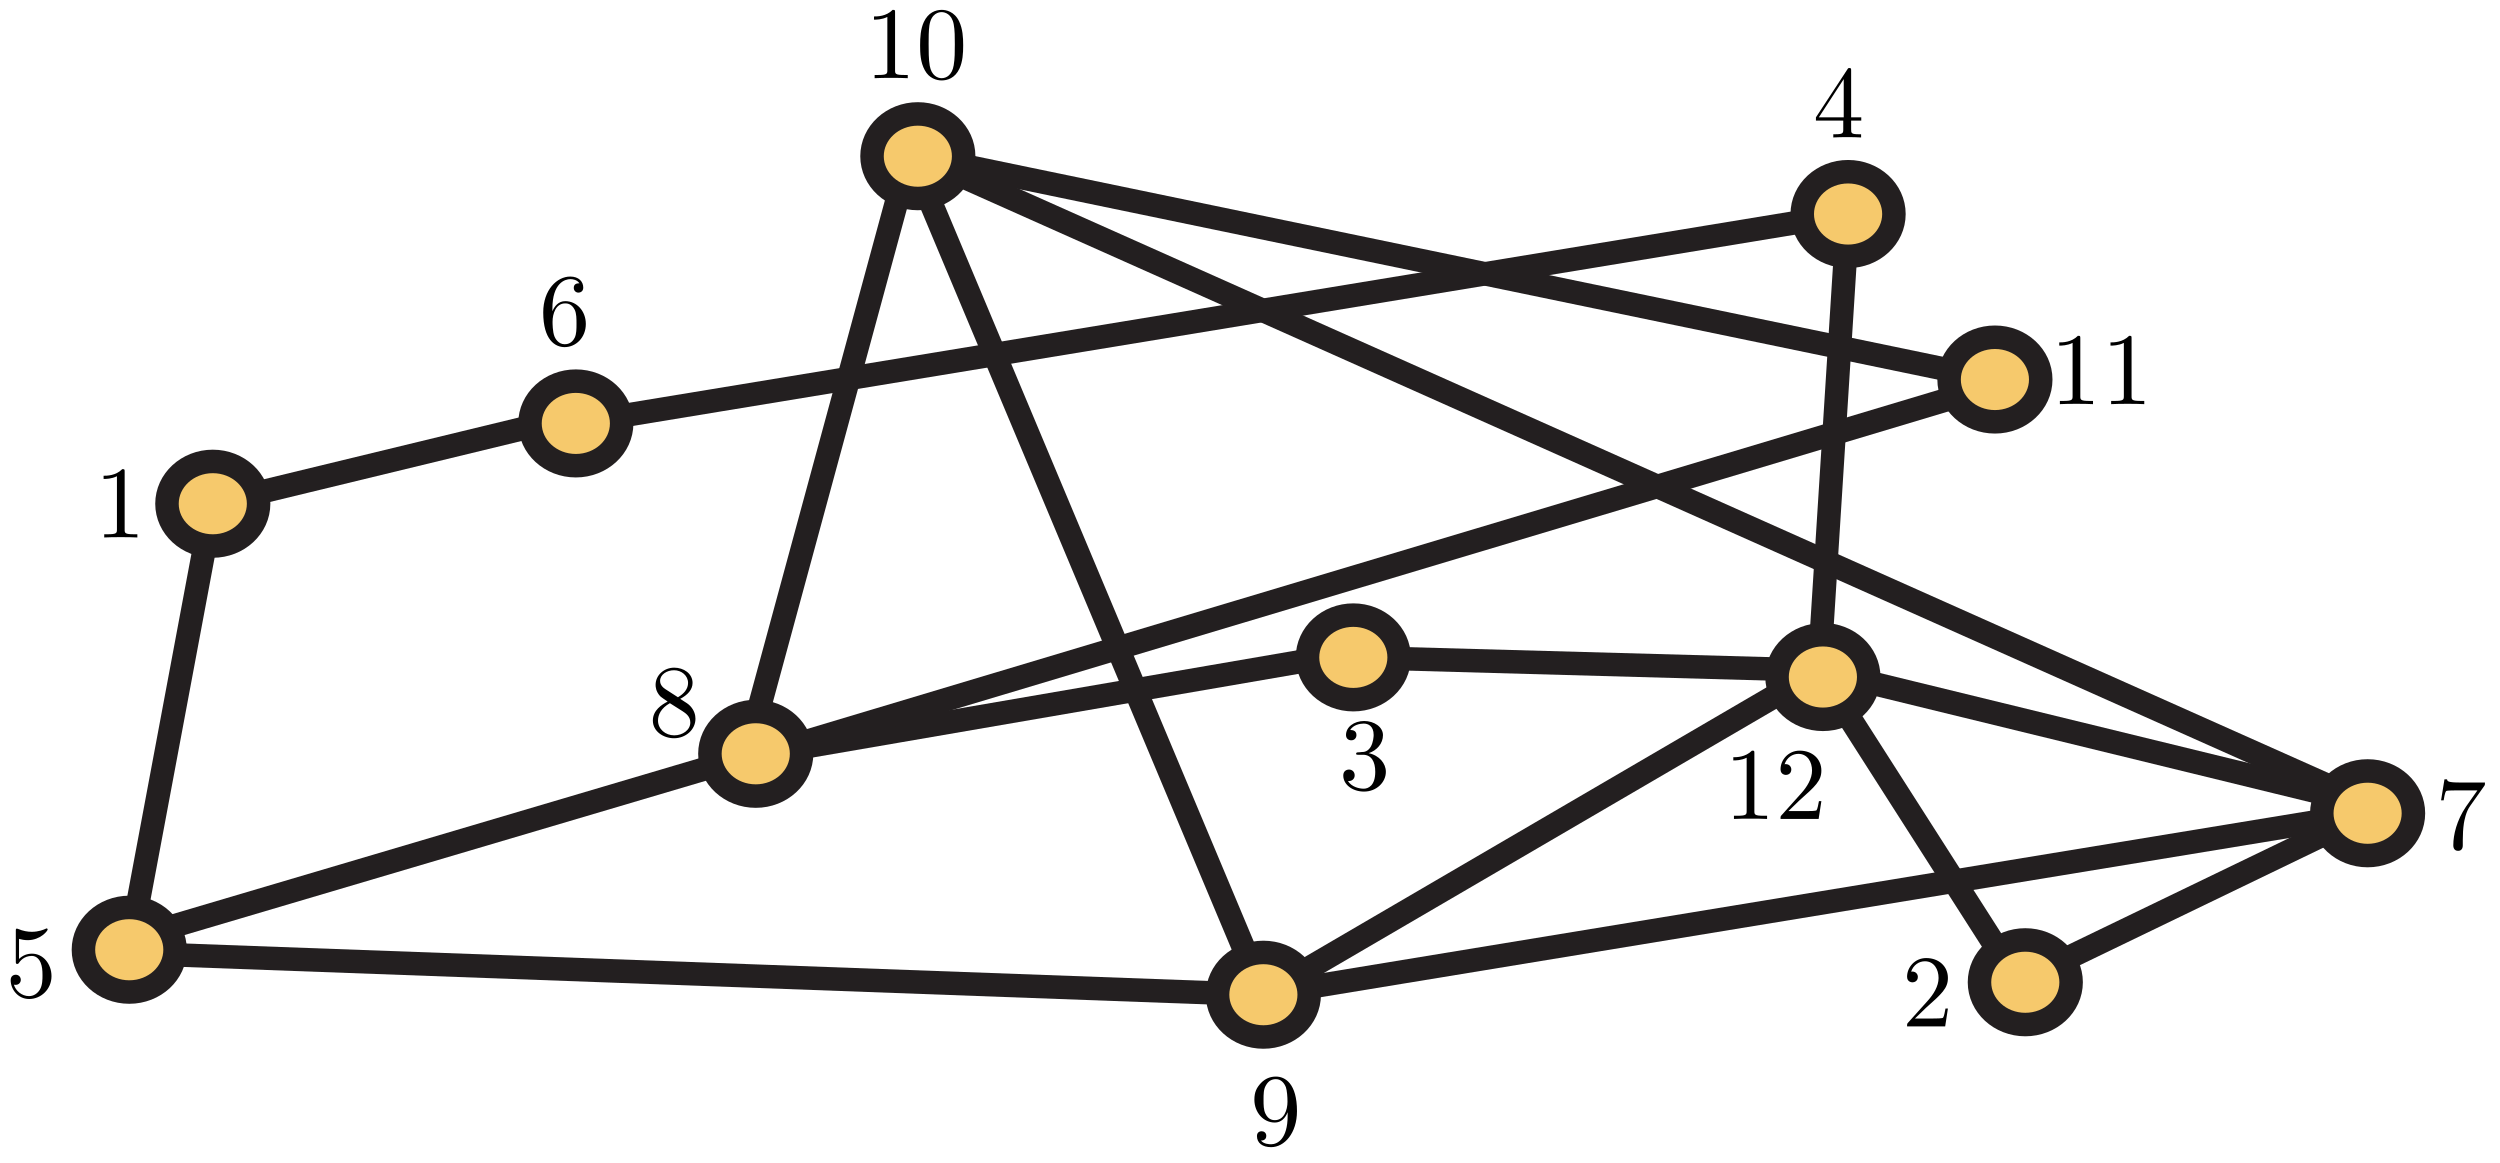 <?xml version="1.0" encoding="UTF-8"?>
<svg xmlns="http://www.w3.org/2000/svg" xmlns:xlink="http://www.w3.org/1999/xlink" width="243pt" height="113pt" viewBox="0 0 243 113" version="1.1">
<defs>
<g>
<symbol overflow="visible" id="glyph0-0">
<path style="stroke:none;" d=""/>
</symbol>
<symbol overflow="visible" id="glyph0-1">
<path style="stroke:none;" d="M 2.938 -6.375 C 2.938 -6.625 2.938 -6.641 2.703 -6.641 C 2.078 -6 1.203 -6 0.891 -6 L 0.891 -5.688 C 1.094 -5.688 1.672 -5.688 2.188 -5.953 L 2.188 -0.781 C 2.188 -0.422 2.156 -0.312 1.266 -0.312 L 0.953 -0.312 L 0.953 0 C 1.297 -0.031 2.156 -0.031 2.562 -0.031 C 2.953 -0.031 3.828 -0.031 4.172 0 L 4.172 -0.312 L 3.859 -0.312 C 2.953 -0.312 2.938 -0.422 2.938 -0.781 Z M 2.938 -6.375 "/>
</symbol>
<symbol overflow="visible" id="glyph0-2">
<path style="stroke:none;" d="M 1.266 -0.766 L 2.328 -1.797 C 3.875 -3.172 4.469 -3.703 4.469 -4.703 C 4.469 -5.844 3.578 -6.641 2.359 -6.641 C 1.234 -6.641 0.5 -5.719 0.5 -4.828 C 0.5 -4.281 1 -4.281 1.031 -4.281 C 1.203 -4.281 1.547 -4.391 1.547 -4.812 C 1.547 -5.062 1.359 -5.328 1.016 -5.328 C 0.938 -5.328 0.922 -5.328 0.891 -5.312 C 1.109 -5.969 1.656 -6.328 2.234 -6.328 C 3.141 -6.328 3.562 -5.516 3.562 -4.703 C 3.562 -3.906 3.078 -3.125 2.516 -2.5 L 0.609 -0.375 C 0.5 -0.266 0.5 -0.234 0.5 0 L 4.203 0 L 4.469 -1.734 L 4.234 -1.734 C 4.172 -1.438 4.109 -1 4 -0.844 C 3.938 -0.766 3.281 -0.766 3.062 -0.766 Z M 1.266 -0.766 "/>
</symbol>
<symbol overflow="visible" id="glyph0-3">
<path style="stroke:none;" d="M 2.891 -3.516 C 3.703 -3.781 4.281 -4.469 4.281 -5.266 C 4.281 -6.078 3.406 -6.641 2.453 -6.641 C 1.453 -6.641 0.688 -6.047 0.688 -5.281 C 0.688 -4.953 0.906 -4.766 1.203 -4.766 C 1.5 -4.766 1.703 -4.984 1.703 -5.281 C 1.703 -5.766 1.234 -5.766 1.094 -5.766 C 1.391 -6.266 2.047 -6.391 2.406 -6.391 C 2.828 -6.391 3.375 -6.172 3.375 -5.281 C 3.375 -5.156 3.344 -4.578 3.094 -4.141 C 2.797 -3.656 2.453 -3.625 2.203 -3.625 C 2.125 -3.609 1.891 -3.594 1.812 -3.594 C 1.734 -3.578 1.672 -3.562 1.672 -3.469 C 1.672 -3.359 1.734 -3.359 1.906 -3.359 L 2.344 -3.359 C 3.156 -3.359 3.531 -2.688 3.531 -1.703 C 3.531 -0.344 2.844 -0.062 2.406 -0.062 C 1.969 -0.062 1.219 -0.234 0.875 -0.812 C 1.219 -0.766 1.531 -0.984 1.531 -1.359 C 1.531 -1.719 1.266 -1.922 0.984 -1.922 C 0.734 -1.922 0.422 -1.781 0.422 -1.344 C 0.422 -0.438 1.344 0.219 2.438 0.219 C 3.656 0.219 4.562 -0.688 4.562 -1.703 C 4.562 -2.516 3.922 -3.297 2.891 -3.516 Z M 2.891 -3.516 "/>
</symbol>
<symbol overflow="visible" id="glyph0-4">
<path style="stroke:none;" d="M 2.938 -1.641 L 2.938 -0.781 C 2.938 -0.422 2.906 -0.312 2.172 -0.312 L 1.969 -0.312 L 1.969 0 C 2.375 -0.031 2.891 -0.031 3.312 -0.031 C 3.734 -0.031 4.25 -0.031 4.672 0 L 4.672 -0.312 L 4.453 -0.312 C 3.719 -0.312 3.703 -0.422 3.703 -0.781 L 3.703 -1.641 L 4.688 -1.641 L 4.688 -1.953 L 3.703 -1.953 L 3.703 -6.484 C 3.703 -6.688 3.703 -6.75 3.531 -6.75 C 3.453 -6.75 3.422 -6.75 3.344 -6.625 L 0.281 -1.953 L 0.281 -1.641 Z M 2.984 -1.953 L 0.562 -1.953 L 2.984 -5.672 Z M 2.984 -1.953 "/>
</symbol>
<symbol overflow="visible" id="glyph0-5">
<path style="stroke:none;" d="M 4.469 -2 C 4.469 -3.188 3.656 -4.188 2.578 -4.188 C 2.109 -4.188 1.672 -4.031 1.312 -3.672 L 1.312 -5.625 C 1.516 -5.562 1.844 -5.5 2.156 -5.5 C 3.391 -5.5 4.094 -6.406 4.094 -6.531 C 4.094 -6.594 4.062 -6.641 3.984 -6.641 C 3.984 -6.641 3.953 -6.641 3.906 -6.609 C 3.703 -6.516 3.219 -6.312 2.547 -6.312 C 2.156 -6.312 1.688 -6.391 1.219 -6.594 C 1.141 -6.625 1.125 -6.625 1.109 -6.625 C 1 -6.625 1 -6.547 1 -6.391 L 1 -3.438 C 1 -3.266 1 -3.188 1.141 -3.188 C 1.219 -3.188 1.234 -3.203 1.281 -3.266 C 1.391 -3.422 1.75 -3.969 2.562 -3.969 C 3.078 -3.969 3.328 -3.516 3.406 -3.328 C 3.562 -2.953 3.594 -2.578 3.594 -2.078 C 3.594 -1.719 3.594 -1.125 3.344 -0.703 C 3.109 -0.312 2.734 -0.062 2.281 -0.062 C 1.562 -0.062 0.984 -0.594 0.812 -1.172 C 0.844 -1.172 0.875 -1.156 0.984 -1.156 C 1.312 -1.156 1.484 -1.406 1.484 -1.641 C 1.484 -1.891 1.312 -2.141 0.984 -2.141 C 0.844 -2.141 0.5 -2.062 0.5 -1.609 C 0.5 -0.75 1.188 0.219 2.297 0.219 C 3.453 0.219 4.469 -0.734 4.469 -2 Z M 4.469 -2 "/>
</symbol>
<symbol overflow="visible" id="glyph0-6">
<path style="stroke:none;" d="M 1.312 -3.266 L 1.312 -3.516 C 1.312 -6.031 2.547 -6.391 3.062 -6.391 C 3.297 -6.391 3.719 -6.328 3.938 -5.984 C 3.781 -5.984 3.391 -5.984 3.391 -5.547 C 3.391 -5.234 3.625 -5.078 3.844 -5.078 C 4 -5.078 4.312 -5.172 4.312 -5.562 C 4.312 -6.156 3.875 -6.641 3.047 -6.641 C 1.766 -6.641 0.422 -5.359 0.422 -3.156 C 0.422 -0.484 1.578 0.219 2.5 0.219 C 3.609 0.219 4.562 -0.719 4.562 -2.031 C 4.562 -3.297 3.672 -4.25 2.562 -4.25 C 1.891 -4.25 1.516 -3.75 1.312 -3.266 Z M 2.5 -0.062 C 1.875 -0.062 1.578 -0.656 1.516 -0.812 C 1.328 -1.281 1.328 -2.078 1.328 -2.25 C 1.328 -3.031 1.656 -4.031 2.547 -4.031 C 2.719 -4.031 3.172 -4.031 3.484 -3.406 C 3.656 -3.047 3.656 -2.531 3.656 -2.047 C 3.656 -1.562 3.656 -1.062 3.484 -0.703 C 3.188 -0.109 2.734 -0.062 2.5 -0.062 Z M 2.5 -0.062 "/>
</symbol>
<symbol overflow="visible" id="glyph0-7">
<path style="stroke:none;" d="M 1.625 -4.562 C 1.172 -4.859 1.125 -5.188 1.125 -5.359 C 1.125 -5.969 1.781 -6.391 2.484 -6.391 C 3.203 -6.391 3.844 -5.875 3.844 -5.156 C 3.844 -4.578 3.453 -4.109 2.859 -3.766 Z M 3.078 -3.609 C 3.797 -3.984 4.281 -4.5 4.281 -5.156 C 4.281 -6.078 3.406 -6.641 2.5 -6.641 C 1.5 -6.641 0.688 -5.906 0.688 -4.969 C 0.688 -4.797 0.703 -4.344 1.125 -3.875 C 1.234 -3.766 1.609 -3.516 1.859 -3.344 C 1.281 -3.047 0.422 -2.5 0.422 -1.5 C 0.422 -0.453 1.438 0.219 2.484 0.219 C 3.609 0.219 4.562 -0.609 4.562 -1.672 C 4.562 -2.031 4.453 -2.484 4.062 -2.906 C 3.875 -3.109 3.719 -3.203 3.078 -3.609 Z M 2.078 -3.188 L 3.312 -2.406 C 3.594 -2.219 4.062 -1.922 4.062 -1.312 C 4.062 -0.578 3.312 -0.062 2.5 -0.062 C 1.641 -0.062 0.922 -0.672 0.922 -1.5 C 0.922 -2.078 1.234 -2.719 2.078 -3.188 Z M 2.078 -3.188 "/>
</symbol>
<symbol overflow="visible" id="glyph0-8">
<path style="stroke:none;" d="M 3.656 -3.172 L 3.656 -2.844 C 3.656 -0.516 2.625 -0.062 2.047 -0.062 C 1.875 -0.062 1.328 -0.078 1.062 -0.422 C 1.5 -0.422 1.578 -0.703 1.578 -0.875 C 1.578 -1.188 1.344 -1.328 1.125 -1.328 C 0.969 -1.328 0.672 -1.25 0.672 -0.859 C 0.672 -0.188 1.203 0.219 2.047 0.219 C 3.344 0.219 4.562 -1.141 4.562 -3.281 C 4.562 -5.969 3.406 -6.641 2.516 -6.641 C 1.969 -6.641 1.484 -6.453 1.062 -6.016 C 0.641 -5.562 0.422 -5.141 0.422 -4.391 C 0.422 -3.156 1.297 -2.172 2.406 -2.172 C 3.016 -2.172 3.422 -2.594 3.656 -3.172 Z M 2.422 -2.406 C 2.266 -2.406 1.797 -2.406 1.5 -3.031 C 1.312 -3.406 1.312 -3.891 1.312 -4.391 C 1.312 -4.922 1.312 -5.391 1.531 -5.766 C 1.797 -6.266 2.172 -6.391 2.516 -6.391 C 2.984 -6.391 3.312 -6.047 3.484 -5.609 C 3.594 -5.281 3.641 -4.656 3.641 -4.203 C 3.641 -3.375 3.297 -2.406 2.422 -2.406 Z M 2.422 -2.406 "/>
</symbol>
<symbol overflow="visible" id="glyph0-9">
<path style="stroke:none;" d="M 4.578 -3.188 C 4.578 -3.984 4.531 -4.781 4.188 -5.516 C 3.734 -6.484 2.906 -6.641 2.5 -6.641 C 1.891 -6.641 1.172 -6.375 0.75 -5.453 C 0.438 -4.766 0.391 -3.984 0.391 -3.188 C 0.391 -2.438 0.422 -1.547 0.844 -0.781 C 1.266 0.016 2 0.219 2.484 0.219 C 3.016 0.219 3.781 0.016 4.219 -0.938 C 4.531 -1.625 4.578 -2.406 4.578 -3.188 Z M 2.484 0 C 2.094 0 1.5 -0.25 1.328 -1.203 C 1.219 -1.797 1.219 -2.719 1.219 -3.312 C 1.219 -3.953 1.219 -4.609 1.297 -5.141 C 1.484 -6.328 2.234 -6.422 2.484 -6.422 C 2.812 -6.422 3.469 -6.234 3.656 -5.25 C 3.766 -4.688 3.766 -3.938 3.766 -3.312 C 3.766 -2.562 3.766 -1.891 3.656 -1.25 C 3.5 -0.297 2.938 0 2.484 0 Z M 2.484 0 "/>
</symbol>
<symbol overflow="visible" id="glyph1-0">
<path style="stroke:none;" d=""/>
</symbol>
<symbol overflow="visible" id="glyph1-1">
<path style="stroke:none;" d="M 4.828 -6.422 L 2.406 -6.422 C 1.203 -6.422 1.172 -6.547 1.141 -6.734 L 0.891 -6.734 L 0.562 -4.688 L 0.812 -4.688 C 0.844 -4.844 0.922 -5.469 1.062 -5.594 C 1.125 -5.656 1.906 -5.656 2.031 -5.656 L 4.094 -5.656 L 2.984 -4.078 C 2.078 -2.734 1.75 -1.344 1.75 -0.328 C 1.75 -0.234 1.75 0.219 2.219 0.219 C 2.672 0.219 2.672 -0.234 2.672 -0.328 L 2.672 -0.844 C 2.672 -1.391 2.703 -1.938 2.781 -2.469 C 2.828 -2.703 2.953 -3.562 3.406 -4.172 L 4.75 -6.078 C 4.828 -6.188 4.828 -6.203 4.828 -6.422 Z M 4.828 -6.422 "/>
</symbol>
</g>
<clipPath id="clip1">
  <path d="M 75 5.539 L 243 5.539 L 243 92 L 75 92 Z M 75 5.539 "/>
</clipPath>
<clipPath id="clip2">
  <path d="M 75 5.539 L 136 5.539 L 136 108.402 L 75 108.402 Z M 75 5.539 "/>
</clipPath>
<clipPath id="clip3">
  <path d="M 109 66 L 243 66 L 243 108.402 L 109 108.402 Z M 109 66 "/>
</clipPath>
<clipPath id="clip4">
  <path d="M 0 79 L 136 79 L 136 108.402 L 0 108.402 Z M 0 79 "/>
</clipPath>
<clipPath id="clip5">
  <path d="M 59 5.539 L 102 5.539 L 102 86 L 59 86 Z M 59 5.539 "/>
</clipPath>
<clipPath id="clip6">
  <path d="M 183 66 L 243 66 L 243 108.402 L 183 108.402 Z M 183 66 "/>
</clipPath>
<clipPath id="clip7">
  <path d="M 163 52 L 210 52 L 210 108.402 L 163 108.402 Z M 163 52 "/>
</clipPath>
<clipPath id="clip8">
  <path d="M 109 52 L 190 52 L 190 108.402 L 109 108.402 Z M 109 52 "/>
</clipPath>
<clipPath id="clip9">
  <path d="M 76 5.539 L 207 5.539 L 207 50 L 76 50 Z M 76 5.539 "/>
</clipPath>
<clipPath id="clip10">
  <path d="M 105 79 L 141 79 L 141 108.402 L 105 108.402 Z M 105 79 "/>
</clipPath>
<clipPath id="clip11">
  <path d="M 162 5.539 L 198 5.539 L 198 38 L 162 38 Z M 162 5.539 "/>
</clipPath>
<clipPath id="clip12">
  <path d="M 0 75 L 30 75 L 30 108.402 L 0 108.402 Z M 0 75 "/>
</clipPath>
<clipPath id="clip13">
  <path d="M 179 78 L 215 78 L 215 108.402 L 179 108.402 Z M 179 78 "/>
</clipPath>
<clipPath id="clip14">
  <path d="M 71 5.539 L 107 5.539 L 107 33 L 71 33 Z M 71 5.539 "/>
</clipPath>
</defs>
<g id="surface1">
<g clip-path="url(#clip1)" clip-rule="nonzero">
<path style="fill:none;stroke-width:4;stroke-linecap:butt;stroke-linejoin:miter;stroke:rgb(13.73%,12.16%,12.549%);stroke-opacity:1;stroke-miterlimit:4;" d="M 0.001 -0.001 L 248.632 -110.927 " transform="matrix(0.571,0,0,-0.571,88.445,14.87)"/>
</g>
<g clip-path="url(#clip2)" clip-rule="nonzero">
<path style="fill:none;stroke-width:4;stroke-linecap:butt;stroke-linejoin:miter;stroke:rgb(13.73%,12.16%,12.549%);stroke-opacity:1;stroke-miterlimit:4;" d="M 0.002 -0 L -60.108 143.168 " transform="matrix(0.571,0,0,-0.571,122.796,96.687)"/>
</g>
<g clip-path="url(#clip3)" clip-rule="nonzero">
<path style="fill:none;stroke-width:4;stroke-linecap:butt;stroke-linejoin:miter;stroke:rgb(13.73%,12.16%,12.549%);stroke-opacity:1;stroke-miterlimit:4;" d="M 0.002 -0 L 187.818 30.869 " transform="matrix(0.571,0,0,-0.571,122.796,96.687)"/>
</g>
<path style="fill:none;stroke-width:4;stroke-linecap:butt;stroke-linejoin:miter;stroke:rgb(13.73%,12.16%,12.549%);stroke-opacity:1;stroke-miterlimit:4;" d="M -0.003 -0.002 L 14.208 75.858 " transform="matrix(0.571,0,0,-0.571,12.56,92.315)"/>
<path style="fill:none;stroke-width:4;stroke-linecap:butt;stroke-linejoin:miter;stroke:rgb(13.73%,12.16%,12.549%);stroke-opacity:1;stroke-miterlimit:4;" d="M 0.001 -0.001 L 59.017 14.305 " transform="matrix(0.571,0,0,-0.571,20.679,48.964)"/>
<path style="fill:none;stroke-width:4;stroke-linecap:butt;stroke-linejoin:miter;stroke:rgb(13.73%,12.16%,12.549%);stroke-opacity:1;stroke-miterlimit:4;" d="M -0.003 -0 L 107.101 31.696 " transform="matrix(0.571,0,0,-0.571,12.248,91.379)"/>
<g clip-path="url(#clip4)" clip-rule="nonzero">
<path style="fill:none;stroke-width:4;stroke-linecap:butt;stroke-linejoin:miter;stroke:rgb(13.73%,12.16%,12.549%);stroke-opacity:1;stroke-miterlimit:4;" d="M 0.003 -0.002 L 193.992 -7.104 " transform="matrix(0.571,0,0,-0.571,11.936,92.628)"/>
</g>
<g clip-path="url(#clip5)" clip-rule="nonzero">
<path style="fill:none;stroke-width:4;stroke-linecap:butt;stroke-linejoin:miter;stroke:rgb(13.73%,12.16%,12.549%);stroke-opacity:1;stroke-miterlimit:4;" d="M 0.003 0.002 L 27.324 100.545 " transform="matrix(0.571,0,0,-0.571,72.831,72.329)"/>
</g>
<path style="fill:none;stroke-width:4;stroke-linecap:butt;stroke-linejoin:miter;stroke:rgb(13.73%,12.16%,12.549%);stroke-opacity:1;stroke-miterlimit:4;" d="M 0.003 0.001 L 216.391 35.613 " transform="matrix(0.571,0,0,-0.571,55.967,41.157)"/>
<path style="fill:none;stroke-width:4;stroke-linecap:butt;stroke-linejoin:miter;stroke:rgb(13.73%,12.16%,12.549%);stroke-opacity:1;stroke-miterlimit:4;" d="M -0.003 -0.001 L -4.917 -77.598 " transform="matrix(0.571,0,0,-0.571,179.63,20.804)"/>
<path style="fill:none;stroke-width:4;stroke-linecap:butt;stroke-linejoin:miter;stroke:rgb(13.73%,12.16%,12.549%);stroke-opacity:1;stroke-miterlimit:4;" d="M 0.001 -0.002 L -79.235 2.185 " transform="matrix(0.571,0,0,-0.571,176.82,65.147)"/>
<g clip-path="url(#clip6)" clip-rule="nonzero">
<path style="fill:none;stroke-width:4;stroke-linecap:butt;stroke-linejoin:miter;stroke:rgb(13.73%,12.16%,12.549%);stroke-opacity:1;stroke-miterlimit:4;" d="M 0 0.002 L -59.406 -28.679 " transform="matrix(0.571,0,0,-0.571,230.129,79.048)"/>
</g>
<g clip-path="url(#clip7)" clip-rule="nonzero">
<path style="fill:none;stroke-width:4;stroke-linecap:butt;stroke-linejoin:miter;stroke:rgb(13.73%,12.16%,12.549%);stroke-opacity:1;stroke-miterlimit:4;" d="M -0.003 0.001 L -33.879 53.003 " transform="matrix(0.571,0,0,-0.571,196.181,95.438)"/>
</g>
<g clip-path="url(#clip8)" clip-rule="nonzero">
<path style="fill:none;stroke-width:4;stroke-linecap:butt;stroke-linejoin:miter;stroke:rgb(13.73%,12.16%,12.549%);stroke-opacity:1;stroke-miterlimit:4;" d="M 0.001 -0.002 L -94.533 -55.192 " transform="matrix(0.571,0,0,-0.571,176.82,65.147)"/>
</g>
<path style="fill:none;stroke-width:4;stroke-linecap:butt;stroke-linejoin:miter;stroke:rgb(13.73%,12.16%,12.549%);stroke-opacity:1;stroke-miterlimit:4;" d="M -0.002 0 L -98.363 -16.938 " transform="matrix(0.571,0,0,-0.571,130.602,63.586)"/>
<path style="fill:none;stroke-width:4;stroke-linecap:butt;stroke-linejoin:miter;stroke:rgb(13.73%,12.16%,12.549%);stroke-opacity:1;stroke-miterlimit:4;" d="M -0.002 0.002 L 211.478 63.387 " transform="matrix(0.571,0,0,-0.571,74.392,73.267)"/>
<g clip-path="url(#clip9)" clip-rule="nonzero">
<path style="fill:none;stroke-width:4;stroke-linecap:butt;stroke-linejoin:miter;stroke:rgb(13.73%,12.16%,12.549%);stroke-opacity:1;stroke-miterlimit:4;" d="M -0.003 0.001 L -183.198 37.986 " transform="matrix(0.571,0,0,-0.571,193.904,36.891)"/>
</g>
<path style="fill:none;stroke-width:4;stroke-linecap:butt;stroke-linejoin:miter;stroke:rgb(13.73%,12.16%,12.549%);stroke-opacity:1;stroke-miterlimit:4;" d="M -0.002 0.002 L -93.989 22.949 " transform="matrix(0.571,0,0,-0.571,230.532,78.263)"/>
<path style=" stroke:none;fill-rule:nonzero;fill:rgb(96.404%,78.809%,42.223%);fill-opacity:1;" d="M 60.426 41.156 C 60.426 38.883 58.43 37.043 55.969 37.043 C 53.504 37.043 51.508 38.883 51.508 41.156 C 51.508 43.43 53.504 45.27 55.969 45.27 C 58.43 45.27 60.426 43.43 60.426 41.156 "/>
<path style="fill:none;stroke-width:4;stroke-linecap:butt;stroke-linejoin:miter;stroke:rgb(13.73%,12.16%,12.549%);stroke-opacity:1;stroke-miterlimit:4;" d="M 0.002 0.001 C 0.002 3.979 -3.491 7.198 -7.797 7.198 C -12.11 7.198 -15.603 3.979 -15.603 0.001 C -15.603 -3.978 -12.11 -7.197 -7.797 -7.197 C -3.491 -7.197 0.002 -3.978 0.002 0.001 Z M 0.002 0.001 " transform="matrix(0.571,0,0,-0.571,60.424,41.157)"/>
<path style=" stroke:none;fill-rule:nonzero;fill:rgb(96.404%,78.809%,42.223%);fill-opacity:1;" d="M 127.254 96.688 C 127.254 94.414 125.258 92.574 122.797 92.574 C 120.336 92.574 118.34 94.414 118.34 96.688 C 118.34 98.961 120.336 100.801 122.797 100.801 C 125.258 100.801 127.254 98.961 127.254 96.688 "/>
<g clip-path="url(#clip10)" clip-rule="nonzero">
<path style="fill:none;stroke-width:4;stroke-linecap:butt;stroke-linejoin:miter;stroke:rgb(13.73%,12.16%,12.549%);stroke-opacity:1;stroke-miterlimit:4;" d="M 0.002 -0 C 0.002 3.978 -3.491 7.197 -7.797 7.197 C -12.104 7.197 -15.597 3.978 -15.597 -0 C -15.597 -3.979 -12.104 -7.198 -7.797 -7.198 C -3.491 -7.198 0.002 -3.979 0.002 -0 Z M 0.002 -0 " transform="matrix(0.571,0,0,-0.571,127.253,96.687)"/>
</g>
<path style=" stroke:none;fill-rule:nonzero;fill:rgb(96.404%,78.809%,42.223%);fill-opacity:1;" d="M 135.996 63.898 C 135.996 61.625 134 59.785 131.539 59.785 C 129.078 59.785 127.082 61.625 127.082 63.898 C 127.082 66.172 129.078 68.012 131.539 68.012 C 134 68.012 135.996 66.172 135.996 63.898 "/>
<path style="fill:none;stroke-width:4;stroke-linecap:butt;stroke-linejoin:miter;stroke:rgb(13.73%,12.16%,12.549%);stroke-opacity:1;stroke-miterlimit:4;" d="M -0.001 0 C -0.001 3.979 -3.494 7.198 -7.801 7.198 C -12.107 7.198 -15.6 3.979 -15.6 0 C -15.6 -3.978 -12.107 -7.197 -7.801 -7.197 C -3.494 -7.197 -0.001 -3.978 -0.001 0 Z M -0.001 0 " transform="matrix(0.571,0,0,-0.571,135.997,63.899)"/>
<path style=" stroke:none;fill-rule:nonzero;fill:rgb(96.404%,78.809%,42.223%);fill-opacity:1;" d="M 184.09 20.805 C 184.09 18.531 182.094 16.688 179.633 16.688 C 177.168 16.688 175.172 18.531 175.172 20.805 C 175.172 23.074 177.168 24.918 179.633 24.918 C 182.094 24.918 184.09 23.074 184.09 20.805 "/>
<g clip-path="url(#clip11)" clip-rule="nonzero">
<path style="fill:none;stroke-width:4;stroke-linecap:butt;stroke-linejoin:miter;stroke:rgb(13.73%,12.16%,12.549%);stroke-opacity:1;stroke-miterlimit:4;" d="M 0.003 -0.001 C 0.003 3.977 -3.49 7.203 -7.797 7.203 C -12.11 7.203 -15.603 3.977 -15.603 -0.001 C -15.603 -3.973 -12.11 -7.199 -7.797 -7.199 C -3.49 -7.199 0.003 -3.973 0.003 -0.001 Z M 0.003 -0.001 " transform="matrix(0.571,0,0,-0.571,184.088,20.804)"/>
</g>
<path style=" stroke:none;fill-rule:nonzero;fill:rgb(96.404%,78.809%,42.223%);fill-opacity:1;" d="M 77.914 73.266 C 77.914 70.992 75.918 69.152 73.457 69.152 C 70.992 69.152 68.996 70.992 68.996 73.266 C 68.996 75.539 70.992 77.383 73.457 77.383 C 75.918 77.383 77.914 75.539 77.914 73.266 "/>
<path style="fill:none;stroke-width:4;stroke-linecap:butt;stroke-linejoin:miter;stroke:rgb(13.73%,12.16%,12.549%);stroke-opacity:1;stroke-miterlimit:4;" d="M 0.003 0.002 C 0.003 3.98 -3.49 7.199 -7.796 7.199 C -12.109 7.199 -15.602 3.98 -15.602 0.002 C -15.602 -3.977 -12.109 -7.203 -7.796 -7.203 C -3.49 -7.203 0.003 -3.977 0.003 0.002 Z M 0.003 0.002 " transform="matrix(0.571,0,0,-0.571,77.912,73.267)"/>
<path style=" stroke:none;fill-rule:nonzero;fill:rgb(96.404%,78.809%,42.223%);fill-opacity:1;" d="M 25.137 48.965 C 25.137 46.691 23.141 44.848 20.68 44.848 C 18.219 44.848 16.223 46.691 16.223 48.965 C 16.223 51.234 18.219 53.078 20.68 53.078 C 23.141 53.078 25.137 51.234 25.137 48.965 "/>
<path style="fill:none;stroke-width:4;stroke-linecap:butt;stroke-linejoin:miter;stroke:rgb(13.73%,12.16%,12.549%);stroke-opacity:1;stroke-miterlimit:4;" d="M -0 -0.001 C -0 3.977 -3.493 7.203 -7.799 7.203 C -12.105 7.203 -15.598 3.977 -15.598 -0.001 C -15.598 -3.973 -12.105 -7.199 -7.799 -7.199 C -3.493 -7.199 -0 -3.973 -0 -0.001 Z M -0 -0.001 " transform="matrix(0.571,0,0,-0.571,25.137,48.964)"/>
<path style=" stroke:none;fill-rule:nonzero;fill:rgb(96.404%,78.809%,42.223%);fill-opacity:1;" d="M 198.359 36.891 C 198.359 34.617 196.367 32.777 193.906 32.777 C 191.441 32.777 189.445 34.617 189.445 36.891 C 189.445 39.164 191.441 41.004 193.906 41.004 C 196.367 41.004 198.359 39.164 198.359 36.891 "/>
<path style="fill:none;stroke-width:4;stroke-linecap:butt;stroke-linejoin:miter;stroke:rgb(13.73%,12.16%,12.549%);stroke-opacity:1;stroke-miterlimit:4;" d="M -0.003 0.001 C -0.003 3.979 -3.489 7.199 -7.796 7.199 C -12.109 7.199 -15.602 3.979 -15.602 0.001 C -15.602 -3.977 -12.109 -7.197 -7.796 -7.197 C -3.489 -7.197 -0.003 -3.977 -0.003 0.001 Z M -0.003 0.001 " transform="matrix(0.571,0,0,-0.571,198.361,36.891)"/>
<path style=" stroke:none;fill-rule:nonzero;fill:rgb(96.404%,78.809%,42.223%);fill-opacity:1;" d="M 234.586 79.051 C 234.586 76.777 232.59 74.934 230.129 74.934 C 227.668 74.934 225.672 76.777 225.672 79.051 C 225.672 81.32 227.668 83.164 230.129 83.164 C 232.59 83.164 234.586 81.32 234.586 79.051 "/>
<path style="fill:none;stroke-width:4;stroke-linecap:butt;stroke-linejoin:miter;stroke:rgb(13.73%,12.16%,12.549%);stroke-opacity:1;stroke-miterlimit:4;" d="M -0.001 -0.003 C -0.001 3.976 -3.493 7.202 -7.8 7.202 C -12.106 7.202 -15.599 3.976 -15.599 -0.003 C -15.599 -3.974 -12.106 -7.2 -7.8 -7.2 C -3.493 -7.2 -0.001 -3.974 -0.001 -0.003 Z M -0.001 -0.003 " transform="matrix(0.571,0,0,-0.571,234.586,79.049)"/>
<path style=" stroke:none;fill-rule:nonzero;fill:rgb(96.404%,78.809%,42.223%);fill-opacity:1;" d="M 17.016 92.316 C 17.016 90.043 15.023 88.199 12.562 88.199 C 10.098 88.199 8.102 90.043 8.102 92.316 C 8.102 94.586 10.098 96.43 12.562 96.43 C 15.023 96.43 17.016 94.586 17.016 92.316 "/>
<g clip-path="url(#clip12)" clip-rule="nonzero">
<path style="fill:none;stroke-width:4;stroke-linecap:butt;stroke-linejoin:miter;stroke:rgb(13.73%,12.16%,12.549%);stroke-opacity:1;stroke-miterlimit:4;" d="M -0.003 -0.001 C -0.003 3.977 -3.489 7.204 -7.796 7.204 C -12.109 7.204 -15.602 3.977 -15.602 -0.001 C -15.602 -3.972 -12.109 -7.199 -7.796 -7.199 C -3.489 -7.199 -0.003 -3.972 -0.003 -0.001 Z M -0.003 -0.001 " transform="matrix(0.571,0,0,-0.571,17.018,92.316)"/>
</g>
<path style=" stroke:none;fill-rule:nonzero;fill:rgb(96.404%,78.809%,42.223%);fill-opacity:1;" d="M 181.641 65.805 C 181.641 63.535 179.645 61.691 177.184 61.691 C 174.719 61.691 172.723 63.535 172.723 65.805 C 172.723 68.078 174.719 69.922 177.184 69.922 C 179.645 69.922 181.641 68.078 181.641 65.805 "/>
<path style="fill:none;stroke-width:4;stroke-linecap:butt;stroke-linejoin:miter;stroke:rgb(13.73%,12.16%,12.549%);stroke-opacity:1;stroke-miterlimit:4;" d="M 0.002 0.003 C 0.002 3.974 -3.491 7.2 -7.797 7.2 C -12.11 7.2 -15.603 3.974 -15.603 0.003 C -15.603 -3.976 -12.11 -7.202 -7.797 -7.202 C -3.491 -7.202 0.002 -3.976 0.002 0.003 Z M 0.002 0.003 " transform="matrix(0.571,0,0,-0.571,181.639,65.806)"/>
<path style=" stroke:none;fill-rule:nonzero;fill:rgb(96.404%,78.809%,42.223%);fill-opacity:1;" d="M 201.312 95.473 C 201.312 93.199 199.316 91.359 196.855 91.359 C 194.395 91.359 192.398 93.199 192.398 95.473 C 192.398 97.746 194.395 99.59 196.855 99.59 C 199.316 99.59 201.312 97.746 201.312 95.473 "/>
<g clip-path="url(#clip13)" clip-rule="nonzero">
<path style="fill:none;stroke-width:4;stroke-linecap:butt;stroke-linejoin:miter;stroke:rgb(13.73%,12.16%,12.549%);stroke-opacity:1;stroke-miterlimit:4;" d="M -0.002 0 C -0.002 3.979 -3.495 7.198 -7.801 7.198 C -12.107 7.198 -15.6 3.979 -15.6 0 C -15.6 -3.978 -12.107 -7.204 -7.801 -7.204 C -3.495 -7.204 -0.002 -3.978 -0.002 0 Z M -0.002 0 " transform="matrix(0.571,0,0,-0.571,201.314,95.473)"/>
</g>
<path style=" stroke:none;fill-rule:nonzero;fill:rgb(96.404%,78.809%,42.223%);fill-opacity:1;" d="M 93.668 15.184 C 93.668 12.91 91.672 11.07 89.211 11.07 C 86.75 11.07 84.754 12.91 84.754 15.184 C 84.754 17.457 86.75 19.297 89.211 19.297 C 91.672 19.297 93.668 17.457 93.668 15.184 "/>
<g clip-path="url(#clip14)" clip-rule="nonzero">
<path style="fill:none;stroke-width:4;stroke-linecap:butt;stroke-linejoin:miter;stroke:rgb(13.73%,12.16%,12.549%);stroke-opacity:1;stroke-miterlimit:4;" d="M -0.001 -0.001 C -0.001 3.977 -3.494 7.197 -7.8 7.197 C -12.106 7.197 -15.599 3.977 -15.599 -0.001 C -15.599 -3.979 -12.106 -7.199 -7.8 -7.199 C -3.494 -7.199 -0.001 -3.979 -0.001 -0.001 Z M -0.001 -0.001 " transform="matrix(0.571,0,0,-0.571,93.668,15.183)"/>
</g>
<g style="fill:rgb(0%,0%,0%);fill-opacity:1;">
  <use xlink:href="#glyph0-1" x="9.178" y="52.242"/>
</g>
<g style="fill:rgb(0%,0%,0%);fill-opacity:1;">
  <use xlink:href="#glyph0-2" x="184.868" y="99.764"/>
</g>
<g style="fill:rgb(0%,0%,0%);fill-opacity:1;">
  <use xlink:href="#glyph0-3" x="130.144" y="76.723"/>
</g>
<g style="fill:rgb(0%,0%,0%);fill-opacity:1;">
  <use xlink:href="#glyph0-4" x="176.227" y="13.361"/>
</g>
<g style="fill:rgb(0%,0%,0%);fill-opacity:1;">
  <use xlink:href="#glyph0-5" x="0.537" y="96.884"/>
</g>
<g style="fill:rgb(0%,0%,0%);fill-opacity:1;">
  <use xlink:href="#glyph0-6" x="52.38" y="33.522"/>
</g>
<g style="fill:rgb(0%,0%,0%);fill-opacity:1;">
  <use xlink:href="#glyph1-1" x="236.711" y="82.483"/>
</g>
<g style="fill:rgb(0%,0%,0%);fill-opacity:1;">
  <use xlink:href="#glyph0-7" x="63.036" y="71.538"/>
</g>
<g style="fill:rgb(0%,0%,0%);fill-opacity:1;">
  <use xlink:href="#glyph0-8" x="121.504" y="111.284"/>
</g>
<g style="fill:rgb(0%,0%,0%);fill-opacity:1;">
  <use xlink:href="#glyph0-1" x="84.062" y="7.6"/>
  <use xlink:href="#glyph0-9" x="89.043" y="7.6"/>
</g>
<g style="fill:rgb(0%,0%,0%);fill-opacity:1;">
  <use xlink:href="#glyph0-1" x="199.268" y="39.282"/>
  <use xlink:href="#glyph0-1" x="204.25" y="39.282"/>
</g>
<g style="fill:rgb(0%,0%,0%);fill-opacity:1;">
  <use xlink:href="#glyph0-1" x="167.587" y="79.603"/>
  <use xlink:href="#glyph0-2" x="172.568" y="79.603"/>
</g>
</g>
</svg>
